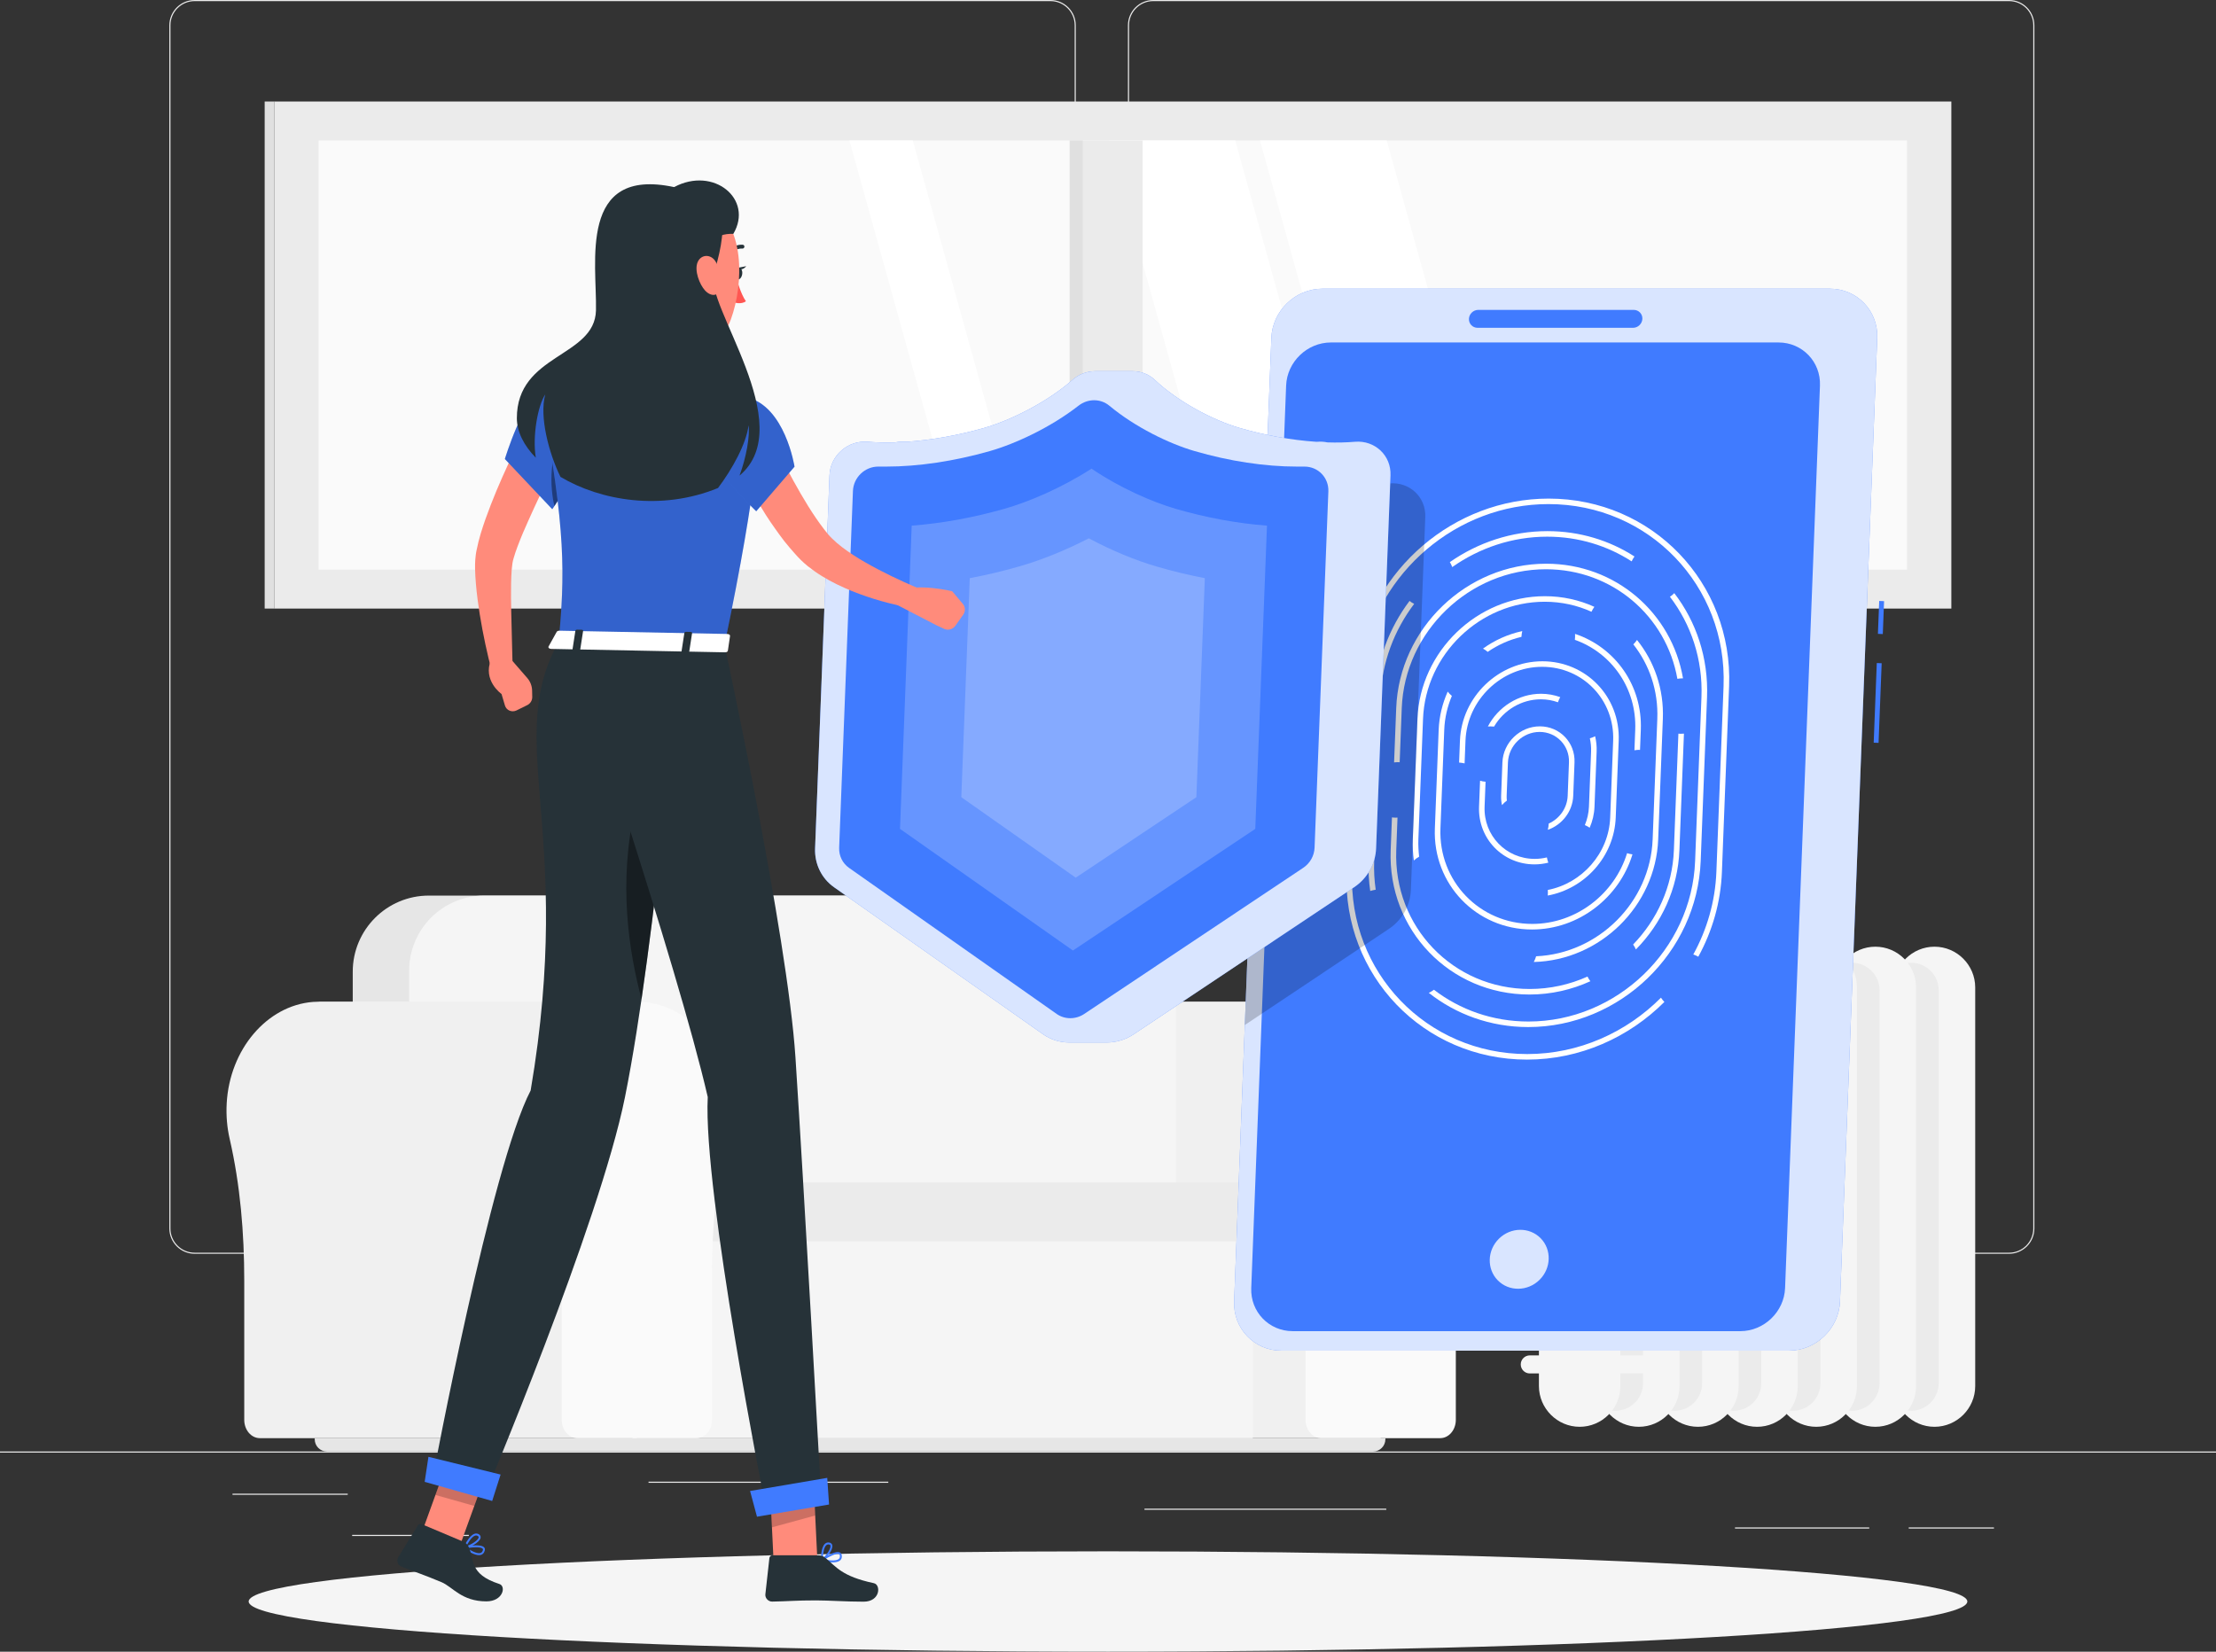 <svg width="440" height="328" viewBox="0 0 440 328" fill="none" xmlns="http://www.w3.org/2000/svg">
<rect x="0" y="0" width="440" height="328" fill="#333333" stroke="none"/>
<g clip-path="url(#clip0_1074_15090)">
<path d="M440 288.247H0V288.467H440V288.247Z" fill="#EBEBEB"/>
<path d="M69.045 296.627H46.165V296.847H69.045V296.627Z" fill="#EBEBEB"/>
<path d="M176.378 294.241H128.771V294.461H176.378V294.241Z" fill="#EBEBEB"/>
<path d="M93.086 304.805H69.925V305.025H93.086V304.805Z" fill="#EBEBEB"/>
<path d="M395.912 303.326H378.989V303.546H395.912V303.326Z" fill="#EBEBEB"/>
<path d="M371.148 303.326H344.493V303.546H371.148V303.326Z" fill="#EBEBEB"/>
<path d="M275.255 299.603H227.242V299.823H275.255V299.603Z" fill="#EBEBEB"/>
<path d="M208.569 248.986H38.65C35.878 248.986 33.625 246.733 33.625 243.96V5.026C33.625 2.254 35.878 0 38.65 0H208.578C211.35 0 213.603 2.254 213.603 5.026V243.96C213.594 246.733 211.341 248.986 208.569 248.986ZM38.65 0.22C36.001 0.22 33.845 2.377 33.845 5.026V243.96C33.845 246.61 36.001 248.766 38.65 248.766H208.578C211.227 248.766 213.383 246.61 213.383 243.96V5.026C213.383 2.377 211.227 0.22 208.578 0.22H38.65Z" fill="#EBEBEB"/>
<path d="M398.913 248.986H228.985C226.213 248.986 223.96 246.733 223.96 243.96V5.026C223.96 2.254 226.213 0 228.985 0H398.913C401.685 0 403.938 2.254 403.938 5.026V243.96C403.938 246.733 401.685 248.986 398.913 248.986ZM228.985 0.22C226.336 0.22 224.18 2.377 224.18 5.026V243.96C224.18 246.61 226.336 248.766 228.985 248.766H398.913C401.562 248.766 403.718 246.61 403.718 243.96V5.026C403.718 2.377 401.562 0.22 398.913 0.22H228.985Z" fill="#EBEBEB"/>
<path d="M166.179 198.916C165.748 198.925 165.317 198.934 164.886 198.969C155.751 199.699 148.359 208.405 147.779 219.127C147.647 221.574 147.858 223.942 148.368 226.161C150.471 235.324 151.263 244.831 151.263 254.321V281.97C151.263 283.977 152.654 285.597 154.361 285.597H166.179H164.155H274.147V198.907H166.179V198.916Z" fill="#F0F0F0"/>
<path d="M292.582 220.536C292.582 208.097 283.615 198.106 272.853 198.969C263.718 199.7 256.326 208.406 255.745 219.127C255.613 221.574 255.825 223.942 256.335 226.161C258.438 235.324 259.23 244.831 259.23 254.321V281.97C259.23 283.977 260.621 285.597 262.328 285.597H285.965C287.672 285.597 289.062 283.968 289.062 281.97V252.692C289.062 243.793 289.889 234.884 291.913 226.302C292.353 224.479 292.582 222.543 292.582 220.536Z" fill="#FAFAFA"/>
<path d="M248.741 236.592H125.576V285.614H248.741V236.592Z" fill="#F5F5F5"/>
<path d="M214.686 177.851H85.15C76.807 177.851 70.04 184.62 70.04 192.965V244.875H229.795V192.965C229.795 184.612 223.028 177.851 214.686 177.851Z" fill="#E6E6E6"/>
<path d="M218.619 177.851H96.141C87.913 177.851 81.242 184.524 81.242 192.754V244.884H233.509V192.754C233.517 184.524 226.847 177.851 218.619 177.851Z" fill="#F5F5F5"/>
<path d="M248.688 234.823H129.73C129.193 234.823 128.762 235.254 128.762 235.791V245.553C128.762 246.09 129.193 246.522 129.73 246.522H248.688C250.475 246.522 251.927 245.069 251.927 243.282V238.062C251.927 236.275 250.475 234.823 248.688 234.823Z" fill="#EBEBEB"/>
<path d="M272.642 288.248H64.918C63.572 288.248 62.489 287.156 62.489 285.817V285.615H275.08V285.817C275.071 287.156 273.988 288.248 272.642 288.248Z" fill="#E6E6E6"/>
<path d="M63.413 198.916C62.982 198.925 62.55 198.934 62.119 198.969C52.985 199.699 45.593 208.405 45.012 219.127C44.88 221.574 45.091 223.942 45.602 226.161C47.705 235.324 48.497 244.831 48.497 254.321V281.97C48.497 283.977 49.887 285.597 51.594 285.597H63.413H75.231H126.456V198.907H63.413V198.916Z" fill="#F0F0F0"/>
<path d="M144.892 220.536C144.892 208.097 135.925 198.106 125.162 198.969C116.028 199.7 108.636 208.406 108.055 219.127C107.923 221.574 108.134 223.942 108.645 226.161C110.748 235.324 111.54 244.831 111.54 254.321V281.97C111.54 283.977 112.93 285.597 114.637 285.597H138.274C139.981 285.597 141.372 283.968 141.372 281.97V252.692C141.372 243.793 142.199 234.884 144.223 226.302C144.663 224.479 144.892 222.543 144.892 220.536Z" fill="#FAFAFA"/>
<path d="M54.45 120.854L387.451 120.854V20.16L54.45 20.16V120.854Z" fill="#EBEBEB"/>
<path d="M63.251 113.126L378.643 113.126V27.898L63.251 27.898V113.126Z" fill="#FAFAFA"/>
<path d="M243.795 113.124H268.945L245.256 27.887H220.105L243.795 113.124Z" fill="white"/>
<path d="M273.865 113.124H299.025L275.335 27.887H250.176L273.865 113.124Z" fill="white"/>
<path d="M192.351 113.124H204.926L181.236 27.887H168.661L192.351 113.124Z" fill="white"/>
<path d="M215.023 113.126H226.877V27.898H215.023V113.126Z" fill="#EBEBEB"/>
<path d="M215.019 27.887H212.379V113.116H215.019V27.887Z" fill="#E0E0E0"/>
<path d="M54.455 20.158H52.554V120.853H54.455V20.158Z" fill="#E0E0E0"/>
<path d="M384.103 283.343C388.547 283.343 392.19 279.708 392.19 275.254V196.09C392.19 191.645 388.556 188 384.103 188C379.659 188 376.016 191.636 376.016 196.09V275.254C376.024 279.699 379.659 283.343 384.103 283.343Z" fill="#F5F5F5"/>
<path d="M379.474 280.157C382.474 280.157 384.938 277.701 384.938 274.69V196.654C384.938 193.652 382.483 191.187 379.474 191.187C376.473 191.187 374.009 193.643 374.009 196.654V274.69C374.018 277.692 376.473 280.157 379.474 280.157Z" fill="#EBEBEB"/>
<path d="M372.364 283.343C376.808 283.343 380.451 279.708 380.451 275.254V196.09C380.451 191.645 376.816 188 372.364 188C367.92 188 364.276 191.636 364.276 196.09V275.254C364.276 279.699 367.92 283.343 372.364 283.343Z" fill="#F5F5F5"/>
<path d="M367.734 280.157C370.735 280.157 373.199 277.701 373.199 274.69V196.654C373.199 193.652 370.744 191.187 367.734 191.187C364.734 191.187 362.27 193.643 362.27 196.654V274.69C362.27 277.692 364.734 280.157 367.734 280.157Z" fill="#EBEBEB"/>
<path d="M360.624 283.343C365.068 283.343 368.712 279.708 368.712 275.254V196.09C368.712 191.645 365.077 188 360.624 188C356.18 188 352.537 191.636 352.537 196.09V275.254C352.537 279.699 356.172 283.343 360.624 283.343Z" fill="#F5F5F5"/>
<path d="M355.995 280.157C358.996 280.157 361.46 277.701 361.46 274.69V196.654C361.46 193.652 359.005 191.187 355.995 191.187C352.994 191.187 350.53 193.643 350.53 196.654V274.69C350.53 277.692 352.985 280.157 355.995 280.157Z" fill="#EBEBEB"/>
<path d="M348.876 283.343C353.32 283.343 356.963 279.708 356.963 275.254V196.09C356.963 191.645 353.329 188 348.876 188C344.432 188 340.789 191.636 340.789 196.09V275.254C340.798 279.699 344.432 283.343 348.876 283.343Z" fill="#F5F5F5"/>
<path d="M344.247 280.157C347.248 280.157 349.712 277.701 349.712 274.69V196.654C349.712 193.652 347.257 191.187 344.247 191.187C341.246 191.187 338.782 193.643 338.782 196.654V274.69C338.791 277.692 341.246 280.157 344.247 280.157Z" fill="#EBEBEB"/>
<path d="M337.137 283.343C341.581 283.343 345.224 279.708 345.224 275.254V196.09C345.224 191.645 341.59 188 337.137 188C332.693 188 329.05 191.636 329.05 196.09V275.254C329.05 279.699 332.693 283.343 337.137 283.343Z" fill="#F5F5F5"/>
<path d="M332.508 280.157C335.509 280.157 337.973 277.701 337.973 274.69V196.654C337.973 193.652 335.517 191.187 332.508 191.187C329.507 191.187 327.043 193.643 327.043 196.654V274.69C327.043 277.692 329.507 280.157 332.508 280.157Z" fill="#EBEBEB"/>
<path d="M325.398 283.343C329.842 283.343 333.485 279.708 333.485 275.254V196.09C333.485 191.645 329.851 188 325.398 188C320.954 188 317.311 191.636 317.311 196.09V275.254C317.311 279.699 320.954 283.343 325.398 283.343Z" fill="#F5F5F5"/>
<path d="M320.769 280.157C323.769 280.157 326.233 277.701 326.233 274.69V196.654C326.233 193.652 323.778 191.187 320.769 191.187C317.768 191.187 315.304 193.643 315.304 196.654V274.69C315.304 277.692 317.759 280.157 320.769 280.157Z" fill="#EBEBEB"/>
<path d="M313.65 283.343C318.094 283.343 321.737 279.708 321.737 275.254V196.09C321.737 191.645 318.103 188 313.65 188C309.206 188 305.562 191.636 305.562 196.09V275.254C305.571 279.699 309.206 283.343 313.65 283.343Z" fill="#F5F5F5"/>
<path d="M303.741 272.746H327.448C328.433 272.746 329.234 271.936 329.234 270.958C329.234 269.972 328.425 269.162 327.448 269.162H303.741C302.755 269.162 301.954 269.972 301.954 270.958C301.954 271.936 302.755 272.746 303.741 272.746Z" fill="#F5F5F5"/>
<path d="M303.741 204.524H327.448C328.433 204.524 329.234 203.714 329.234 202.728C329.234 201.742 328.425 200.94 327.448 200.94H303.741C302.755 200.94 301.954 201.751 301.954 202.728C301.954 203.714 302.755 204.524 303.741 204.524Z" fill="#F5F5F5"/>
<path d="M220 328C314.233 328 390.623 323.538 390.623 318.035C390.623 312.532 314.233 308.07 220 308.07C125.768 308.07 49.377 312.532 49.377 318.035C49.377 323.538 125.768 328 220 328Z" fill="#F5F5F5"/>
<path d="M355.204 268.221H254.426C249.058 268.221 244.843 263.828 245.045 258.467L252.437 67.086C252.648 61.716 257.207 57.333 262.566 57.333H363.352C368.72 57.333 372.935 61.725 372.733 67.086L365.341 258.467C365.13 263.837 360.572 268.221 355.204 268.221Z" fill="#407BFF"/>
<path d="M372.649 131.671L372.033 147.485L373 147.523L373.616 131.708L372.649 131.671Z" fill="#407BFF"/>
<path d="M373.128 119.34L372.873 125.875L373.84 125.913L374.095 119.378L373.128 119.34Z" fill="#407BFF"/>
<path opacity="0.8" d="M355.204 268.221H254.426C249.058 268.221 244.843 263.828 245.045 258.467L252.437 67.086C252.648 61.716 257.207 57.333 262.566 57.333H363.352C368.72 57.333 372.935 61.725 372.733 67.086L365.341 258.467C365.13 263.837 360.572 268.221 355.204 268.221Z" fill="white"/>
<path d="M345.559 264.347H256.661C251.953 264.347 248.257 260.5 248.442 255.791L255.368 76.567C255.553 71.857 259.548 68.01 264.256 68.01H353.145C357.853 68.01 361.549 71.857 361.364 76.567L354.438 255.791C354.262 260.492 350.267 264.347 345.559 264.347Z" fill="#407BFF"/>
<path opacity="0.8" d="M305.668 254.174C308.02 251.865 308.128 248.16 305.909 245.897C303.69 243.635 299.984 243.672 297.632 245.98C295.28 248.288 295.172 251.994 297.391 254.256C299.61 256.519 303.316 256.482 305.668 254.174Z" fill="white"/>
<path d="M303.24 209.321C283.299 209.321 267.696 193.089 268.471 173.142L269.668 142.288C269.65 142.288 269.624 142.288 269.606 142.288C269.236 142.288 268.893 142.253 268.568 142.2L267.371 173.142C266.579 193.696 282.648 210.422 303.196 210.422C313.729 210.422 323.418 206.02 330.476 198.969C330.212 198.714 329.992 198.424 329.798 198.124C322.934 205.017 313.5 209.321 303.24 209.321Z" fill="white"/>
<path d="M307.499 99.014C288.64 99.014 272.475 113.107 269.324 131.311C269.553 131.285 269.782 131.267 270.019 131.267C270.16 131.267 270.301 131.276 270.433 131.285C273.557 113.697 289.203 100.105 307.455 100.105C327.395 100.105 342.989 116.338 342.223 136.285L340.798 173.133C340.569 179.04 338.923 184.621 336.213 189.55C336.574 189.665 336.908 189.814 337.207 189.99C339.979 184.929 341.669 179.198 341.898 173.133L343.323 136.285C344.115 115.739 328.047 99.014 307.499 99.014Z" fill="white"/>
<path d="M307.209 106.575C313.439 106.575 319.177 108.38 323.973 111.479C324.131 111.135 324.316 110.81 324.536 110.51C319.59 107.324 313.668 105.475 307.253 105.475C300.116 105.475 293.419 107.764 287.875 111.628C288.069 111.936 288.227 112.271 288.35 112.614C293.736 108.82 300.257 106.575 307.209 106.575Z" fill="white"/>
<path d="M273.152 176.681C272.888 174.832 272.774 172.931 272.853 170.985L274.111 138.45C274.375 131.54 276.839 125.149 280.791 119.92C280.456 119.762 280.148 119.559 279.875 119.331C275.819 124.727 273.284 131.32 273.011 138.441L271.753 170.976C271.674 173.01 271.788 174.999 272.07 176.936C272.413 176.83 272.783 176.742 273.152 176.681Z" fill="white"/>
<path d="M332.438 117.79C332.183 118.063 331.893 118.301 331.576 118.512C335.756 123.978 338.132 130.906 337.833 138.45L336.575 170.985C335.897 188.564 321.051 202.86 303.478 202.86C296.358 202.86 289.873 200.51 284.716 196.548C284.391 196.795 284.047 197.006 283.695 197.165C289.081 201.416 295.919 203.96 303.443 203.96C321.623 203.96 336.979 189.163 337.683 170.985L338.942 138.45C339.241 130.633 336.786 123.45 332.438 117.79Z" fill="white"/>
<path d="M277.913 151.372L278.327 140.615C278.917 125.413 291.756 113.045 306.953 113.045C320.162 113.045 330.863 122.385 333.054 134.806C333.397 134.744 333.758 134.709 334.145 134.709C334.154 134.709 334.163 134.709 334.172 134.709C331.945 121.725 320.787 111.945 306.997 111.945C291.193 111.945 277.834 124.806 277.227 140.615L276.805 151.408C277.051 151.381 277.306 151.355 277.57 151.355C277.685 151.355 277.799 151.364 277.913 151.372Z" fill="white"/>
<path d="M315.208 193.934C311.679 195.518 307.789 196.399 303.733 196.399C288.535 196.399 276.646 184.031 277.236 168.828L277.482 162.358C277.368 162.367 277.253 162.376 277.139 162.376C276.875 162.376 276.62 162.358 276.382 162.323L276.127 168.828C275.52 184.638 287.875 197.499 303.689 197.499C307.965 197.499 312.066 196.548 315.78 194.858C315.56 194.577 315.366 194.268 315.208 193.934Z" fill="white"/>
<path d="M333.723 145.721C333.564 145.721 333.415 145.712 333.256 145.695L332.359 168.829C332.077 176.064 329.023 182.649 324.263 187.57C324.483 187.869 324.667 188.195 324.817 188.547C329.895 183.406 333.168 176.461 333.459 168.829L334.356 145.686C334.154 145.712 333.943 145.721 333.723 145.721Z" fill="white"/>
<path d="M316.572 120.51C313.597 119.154 310.28 118.397 306.751 118.397C293.313 118.397 281.961 129.331 281.442 142.772L280.518 166.672C280.465 168.107 280.544 169.515 280.729 170.88C281.046 170.589 281.398 170.334 281.776 170.123C281.653 168.996 281.583 167.851 281.627 166.672L282.551 142.772C283.044 129.938 293.885 119.498 306.716 119.498C310.051 119.498 313.184 120.211 316 121.487C316.158 121.144 316.343 120.818 316.572 120.51Z" fill="white"/>
<path d="M325.037 127.086C324.826 127.403 324.58 127.693 324.307 127.966C327.484 131.989 329.288 137.156 329.068 142.781L328.144 166.681C327.66 179.163 317.381 189.357 305.008 189.903C304.894 190.299 304.736 190.677 304.542 191.038C317.707 190.712 328.733 179.92 329.244 166.681L330.168 142.781C330.405 136.804 328.452 131.329 325.037 127.086Z" fill="white"/>
<path d="M302.095 126.47C302.113 126.082 302.166 125.704 302.254 125.325C299.411 125.941 296.763 127.139 294.457 128.802C294.8 128.987 295.117 129.207 295.39 129.454C297.405 128.072 299.667 127.042 302.095 126.47Z" fill="white"/>
<path d="M323.066 169.427C320.584 177.508 312.981 183.476 304.234 183.476C293.779 183.476 285.604 174.964 286.009 164.506L286.766 144.92C286.854 142.552 287.399 140.29 288.279 138.195C287.963 137.948 287.69 137.658 287.452 137.341C286.405 139.682 285.763 142.244 285.657 144.929L284.9 164.515C284.469 175.58 293.128 184.585 304.19 184.585C313.474 184.585 321.526 178.238 324.139 169.665C323.77 169.621 323.409 169.541 323.066 169.427Z" fill="white"/>
<path d="M324.685 144.929L324.526 148.996C324.817 148.952 325.098 148.908 325.398 148.908C325.477 148.908 325.556 148.926 325.635 148.934L325.794 144.929C326.137 136.056 320.628 128.512 312.734 125.88C312.761 126.267 312.743 126.663 312.699 127.059C319.968 129.647 325.002 136.672 324.685 144.929Z" fill="white"/>
<path d="M306.249 131.32C297.555 131.32 290.215 138.388 289.881 147.086L289.714 151.434C290.083 151.461 290.453 151.513 290.805 151.601L290.981 147.086C291.298 138.996 298.127 132.42 306.205 132.42C314.292 132.42 320.611 138.996 320.303 147.086L319.713 162.35C319.44 169.471 314.107 175.413 307.323 176.733C307.358 177.103 307.349 177.473 307.314 177.842C314.697 176.487 320.514 170.061 320.813 162.35L321.403 147.086C321.737 138.397 314.943 131.32 306.249 131.32Z" fill="white"/>
<path d="M295.962 144.251C296.199 144.251 296.428 144.269 296.657 144.287C298.54 141.065 302.042 138.873 305.958 138.873C307.155 138.873 308.29 139.084 309.338 139.463C309.461 139.11 309.61 138.767 309.795 138.441C308.616 138.019 307.34 137.772 305.994 137.772C301.453 137.772 297.431 140.431 295.425 144.269C295.61 144.269 295.777 144.251 295.962 144.251Z" fill="white"/>
<path d="M315.498 160.193C315.445 161.487 315.155 162.71 314.68 163.855C315.032 163.995 315.348 164.172 315.639 164.374C316.202 163.08 316.545 161.672 316.598 160.193L317.02 149.242C317.064 148.186 316.95 147.173 316.721 146.205C316.396 146.372 316.052 146.513 315.674 146.61C315.859 147.455 315.956 148.327 315.92 149.242L315.498 160.193Z" fill="white"/>
<path d="M307.147 170.272C306.363 170.457 305.563 170.563 304.735 170.563C299.024 170.563 294.554 165.915 294.774 160.202L294.967 155.246C294.58 155.211 294.211 155.14 293.876 155.035L293.674 160.193C293.427 166.513 298.373 171.654 304.691 171.654C305.633 171.654 306.548 171.531 307.428 171.311C307.305 170.985 307.208 170.633 307.147 170.272Z" fill="white"/>
<path d="M305.747 144.242C301.796 144.242 298.461 147.455 298.311 151.408L298.056 158.036C298.03 158.679 298.1 159.295 298.232 159.885C298.514 159.55 298.831 159.251 299.2 158.987C299.165 158.679 299.139 158.362 299.156 158.036L299.411 151.408C299.543 148.063 302.359 145.351 305.703 145.351C309.047 145.351 311.661 148.071 311.529 151.408L311.274 158.036C311.177 160.483 309.637 162.596 307.507 163.547C307.49 163.96 307.428 164.374 307.331 164.788C310.147 163.802 312.259 161.152 312.374 158.036L312.629 151.408C312.787 147.455 309.699 144.242 305.747 144.242Z" fill="white"/>
<path d="M324.254 65.097H293.375C292.398 65.097 291.624 64.296 291.668 63.319C291.703 62.341 292.539 61.54 293.516 61.54H324.395C325.372 61.54 326.146 62.341 326.102 63.319C326.058 64.296 325.231 65.097 324.254 65.097Z" fill="#407BFF"/>
<path opacity="0.2" d="M275.941 95.994C274.163 96.144 272.315 96.179 270.459 96.118C269.825 95.986 269.165 95.933 268.487 95.994C268.417 95.994 268.355 95.994 268.285 96.003C263.163 95.651 257.91 94.665 253.035 93.248C252.524 93.098 251.996 92.931 251.459 92.746L247.174 203.547L275.765 184.471C278.387 182.728 280.015 179.832 280.139 176.751L282.999 102.676C283.148 98.714 279.883 95.669 275.941 95.994Z" fill="black"/>
<path d="M269.051 87.728C267.273 87.878 265.434 87.913 263.56 87.852C262.935 87.72 262.275 87.667 261.588 87.728C261.518 87.737 261.448 87.737 261.386 87.737C256.273 87.394 251.011 86.399 246.136 84.982C240.776 83.424 233.807 79.709 229.301 75.44C228.096 74.295 226.52 73.723 224.928 73.714H217.474C215.872 73.714 214.244 74.287 212.942 75.44C208.12 79.709 200.868 83.415 195.395 84.982C190.414 86.399 185.072 87.394 179.933 87.737C179.863 87.728 179.792 87.728 179.731 87.728C179.053 87.676 178.393 87.72 177.751 87.852C175.876 87.904 174.046 87.869 172.268 87.728C168.352 87.403 164.85 90.448 164.7 94.401L161.84 168.476C161.717 171.566 163.134 174.453 165.607 176.196L207.099 205.386C208.648 206.478 210.478 207.023 212.317 207.023H219.771C221.619 207.023 223.484 206.478 225.121 205.386L268.866 176.196C271.48 174.453 273.116 171.566 273.231 168.476L276.091 94.401C276.258 90.457 272.993 87.403 269.051 87.728Z" fill="#407BFF"/>
<path opacity="0.8" d="M269.051 87.728C267.273 87.878 265.434 87.913 263.56 87.852C262.935 87.72 262.275 87.667 261.588 87.728C261.518 87.737 261.448 87.737 261.386 87.737C256.273 87.394 251.011 86.399 246.136 84.982C240.776 83.424 233.807 79.709 229.301 75.44C228.096 74.295 226.52 73.723 224.928 73.714H217.474C215.872 73.714 214.244 74.287 212.942 75.44C208.12 79.709 200.868 83.415 195.395 84.982C190.414 86.399 185.072 87.394 179.933 87.737C179.863 87.728 179.792 87.728 179.731 87.728C179.053 87.676 178.393 87.72 177.751 87.852C175.876 87.904 174.046 87.869 172.268 87.728C168.352 87.403 164.85 90.448 164.7 94.401L161.84 168.476C161.717 171.566 163.134 174.453 165.607 176.196L207.099 205.386C208.648 206.478 210.478 207.023 212.317 207.023H219.771C221.619 207.023 223.484 206.478 225.121 205.386L268.866 176.196C271.48 174.453 273.116 171.566 273.231 168.476L276.091 94.401C276.258 90.457 272.993 87.403 269.051 87.728Z" fill="white"/>
<path d="M166.619 168.335L169.356 97.499C169.461 94.823 171.714 92.649 174.389 92.658H175.964C182.344 92.658 189.455 91.593 196.539 89.577C201.669 88.116 208.648 84.85 214.139 80.572C215.996 79.119 218.53 79.119 220.272 80.572C225.429 84.859 232.161 88.116 237.195 89.577C244.12 91.593 251.152 92.658 257.523 92.658H259.01C261.738 92.658 263.859 94.868 263.753 97.596L261.016 168.344C260.955 169.946 260.11 171.443 258.755 172.341L215.283 201.355C213.593 202.481 211.411 202.481 209.809 201.355L168.572 172.341C167.288 171.434 166.557 169.937 166.619 168.335Z" fill="#407BFF"/>
<path opacity="0.2" d="M178.701 164.603L181.024 104.383C186.956 103.943 193.212 102.808 199.408 101.047C204.142 99.7 210.619 96.998 216.726 93.072C222.543 96.989 228.817 99.692 233.446 101.047C239.5 102.808 245.669 103.943 251.565 104.383L249.242 164.603L213.039 188.758L178.701 164.603Z" fill="white"/>
<path opacity="0.2" d="M190.872 158.309L192.553 114.815C195.774 114.207 199.021 113.441 202.259 112.517C206.73 111.241 211.57 109.286 216.19 106.901C220.634 109.278 225.315 111.241 229.698 112.517C232.866 113.441 236.051 114.207 239.228 114.815L237.547 158.309L213.594 174.295L190.872 158.309Z" fill="white"/>
<path d="M111.003 90.396C109.358 93.811 107.694 97.315 106.093 100.766C105.301 102.5 104.526 104.225 103.787 105.942C103.083 107.641 102.388 109.401 101.974 110.88C101.596 112.068 101.534 113.943 101.482 115.783C101.455 117.632 101.455 119.542 101.508 121.461L101.798 133.063L97.742 133.662C96.721 129.815 95.903 125.968 95.26 122.024C94.961 120.053 94.671 118.072 94.503 116.03C94.415 115.009 94.345 113.97 94.327 112.869C94.319 112.315 94.327 111.76 94.371 111.144C94.389 110.845 94.415 110.528 94.468 110.176C94.503 109.824 94.574 109.577 94.626 109.269C95.084 106.954 95.718 105.026 96.395 103.081C97.073 101.162 97.812 99.296 98.578 97.447C100.126 93.759 101.781 90.202 103.62 86.637L111.003 90.396Z" fill="#FF8B7B"/>
<path d="M104.712 134.665L101.332 130.774L97.513 130.968C95.762 135.149 99.581 137.816 99.581 137.816L100.259 140.105C100.549 141.073 101.64 141.531 102.573 141.073L104.694 140.026C105.301 139.726 105.688 139.093 105.68 138.424L105.653 137.112C105.627 136.205 105.292 135.343 104.712 134.665Z" fill="#FF8B7B"/>
<path d="M93.967 308.555C93.289 308.265 92.603 307.807 92.145 307.463C92.084 307.419 92.057 307.34 92.075 307.27C92.092 307.19 92.154 307.138 92.233 307.12C92.559 307.058 95.445 306.53 96.123 307.287C96.228 307.41 96.343 307.613 96.246 307.939C96.123 308.361 95.885 308.643 95.542 308.767C95.102 308.916 94.539 308.793 93.967 308.555ZM92.752 307.419C93.923 308.221 94.9 308.582 95.427 308.397C95.647 308.317 95.797 308.132 95.885 307.842C95.929 307.683 95.885 307.604 95.841 307.551C95.48 307.146 93.905 307.243 92.752 307.419Z" fill="#407BFF"/>
<path d="M92.18 307.491C92.154 307.482 92.119 307.455 92.101 307.429C92.066 307.376 92.057 307.306 92.084 307.235C92.128 307.147 93.087 304.981 94.204 304.594C94.504 304.488 94.785 304.515 95.049 304.664C95.463 304.902 95.454 305.237 95.419 305.413C95.216 306.328 93.166 307.394 92.286 307.5C92.242 307.508 92.216 307.5 92.18 307.491ZM94.776 304.964C94.636 304.902 94.486 304.902 94.319 304.955C93.65 305.184 92.955 306.337 92.594 307.042C93.544 306.769 94.917 305.897 95.04 305.342C95.058 305.254 95.058 305.131 94.847 305.008C94.82 304.99 94.803 304.972 94.776 304.964Z" fill="#407BFF"/>
<path d="M124.344 58.688C125.075 63.512 126.711 74.032 123.209 77.174C123.209 77.174 124.3 82.077 133.241 82.254C143.062 82.447 138.151 77.474 138.151 77.474C132.845 76.092 133.162 72.113 134.271 68.398L124.344 58.688Z" fill="#FF8B7B"/>
<path d="M144.461 50.696C144.409 50.687 144.356 50.661 144.303 50.617C144.145 50.485 144.127 50.238 144.259 50.08C145.641 48.424 147.392 48.592 147.471 48.6C147.682 48.618 147.832 48.812 147.805 49.023C147.779 49.234 147.585 49.384 147.374 49.367C147.313 49.358 145.949 49.243 144.849 50.564C144.752 50.678 144.593 50.722 144.461 50.696Z" fill="#263238"/>
<path d="M146.292 55.44C146.292 55.44 147.057 58.354 148.105 59.824C147.154 60.545 145.746 60.044 145.746 60.044L146.292 55.44Z" fill="#FF5652"/>
<path d="M145.842 54.261C145.763 54.912 146.045 55.476 146.467 55.511C146.89 55.555 147.294 55.053 147.374 54.401C147.453 53.75 147.171 53.186 146.749 53.151C146.326 53.116 145.922 53.609 145.842 54.261Z" fill="#263238"/>
<path d="M146.564 53.169L148.175 52.861C148.175 52.87 147.224 54.014 146.564 53.169Z" fill="#263238"/>
<path d="M153.684 311.768L162.255 309.065L161.41 291.592L152.839 294.303L153.684 311.768Z" fill="#FF8B7B"/>
<path d="M83.327 305.536L91.045 307.719L97.504 289.84L89.795 287.657L83.327 305.536Z" fill="#FF8B7B"/>
<path d="M92.031 306.178L83.759 302.684C83.46 302.56 83.116 302.666 82.949 302.948L79.068 309.242C78.664 309.893 78.963 310.8 79.658 311.082C82.562 312.252 84.032 312.666 87.666 314.198C89.901 315.14 91.644 318.009 96.572 318.009C99.898 318.009 100.532 314.999 99.159 314.559C93.025 312.587 94.257 309.647 93.043 307.164C92.832 306.707 92.471 306.363 92.031 306.178Z" fill="#263238"/>
<path d="M165.317 310.272C164.569 310.272 163.742 310.113 163.17 309.981C163.091 309.964 163.038 309.902 163.02 309.832C163.003 309.752 163.038 309.682 163.099 309.638C163.372 309.453 165.783 307.868 166.734 308.291C166.883 308.361 167.077 308.511 167.13 308.828C167.2 309.259 167.112 309.603 166.848 309.849C166.505 310.157 165.933 310.272 165.317 310.272ZM163.698 309.699C165.115 309.981 166.179 309.937 166.575 309.559C166.743 309.4 166.804 309.18 166.751 308.872C166.725 308.713 166.646 308.66 166.584 308.625C166.074 308.405 164.683 309.101 163.698 309.699Z" fill="#407BFF"/>
<path d="M163.205 309.982C163.17 309.982 163.134 309.973 163.108 309.956C163.046 309.92 163.011 309.859 163.011 309.788C163.011 309.692 162.941 307.358 163.794 306.574C164.023 306.363 164.296 306.284 164.595 306.319C165.079 306.381 165.22 306.68 165.255 306.856C165.466 307.772 164.05 309.515 163.293 309.956C163.275 309.973 163.24 309.982 163.205 309.982ZM164.481 306.698C164.322 306.698 164.182 306.751 164.058 306.865C163.548 307.332 163.407 308.644 163.39 309.419C164.138 308.802 165.018 307.49 164.886 306.935C164.868 306.847 164.806 306.733 164.56 306.707C164.534 306.698 164.507 306.698 164.481 306.698Z" fill="#407BFF"/>
<path d="M162.492 308.854H153.393C153.059 308.854 152.803 309.083 152.768 309.409L151.967 316.609C151.888 317.358 152.548 318.062 153.314 318.053C156.482 318 158.004 317.815 162.008 317.815C164.472 317.815 168.08 318.071 171.477 318.071C174.803 318.071 174.944 314.708 173.519 314.4C167.121 313.035 166.056 311.152 163.865 309.356C163.469 309.03 162.976 308.854 162.492 308.854Z" fill="#263238"/>
<path opacity="0.2" d="M161.409 291.601L161.867 300.958L153.269 303.309L152.829 294.312L161.409 291.601Z" fill="black"/>
<path opacity="0.2" d="M89.786 287.657L97.504 289.84L94.169 299.057L86.451 296.874L89.786 287.657Z" fill="black"/>
<path d="M107.325 78.195C103.955 78.987 100.241 91.153 100.241 91.153L109.657 101.126C109.657 101.126 117.665 89.63 116.099 85.466C114.462 81.144 111.312 77.262 107.325 78.195Z" fill="#407BFF"/>
<path opacity="0.2" d="M107.325 78.195C103.955 78.987 100.241 91.153 100.241 91.153L109.657 101.126C109.657 101.126 117.665 89.63 116.099 85.466C114.462 81.144 111.312 77.262 107.325 78.195Z" fill="black"/>
<path opacity="0.4" d="M112.579 85.818C114.295 84.234 115.439 84.683 116.214 85.906C116.953 89.498 111.954 97.614 110.08 100.493C109.262 97.103 108.698 89.427 112.579 85.818Z" fill="black"/>
<path d="M150.498 80.986C150.964 84.533 150.674 95.325 143.854 128.063L110.951 127.42C112.104 114.049 112.491 105.792 107.334 78.204C107.334 78.204 114.295 76.839 121.388 76.637C126.94 76.478 131.481 76.39 136.33 76.927C141.091 77.456 146.309 78.494 148.659 78.996C149.636 79.198 150.366 79.991 150.498 80.986Z" fill="#407BFF"/>
<path opacity="0.2" d="M150.498 80.986C150.964 84.533 150.674 95.325 143.854 128.063L110.951 127.42C112.104 114.049 112.491 105.792 107.334 78.204C107.334 78.204 114.295 76.839 121.388 76.637C126.94 76.478 131.481 76.39 136.33 76.927C141.091 77.456 146.309 78.494 148.659 78.996C149.636 79.198 150.366 79.991 150.498 80.986Z" fill="black"/>
<path d="M124.336 49.956C123.861 58.011 123.491 61.417 127.02 65.907C132.326 72.667 142.27 71.224 145.121 63.415C147.691 56.382 148.034 44.393 140.625 40.467C133.329 36.593 124.802 41.901 124.336 49.956Z" fill="#FF8B7B"/>
<path d="M135.16 127.896C135.16 127.896 130.381 186.628 124.098 217.851C119.021 243.071 95.982 297.569 95.982 297.569L85.95 293.326C85.95 293.326 97.513 231.592 105.363 216.557C114.189 164.788 99.916 147.13 110.942 127.42L135.16 127.896Z" fill="#263238"/>
<path opacity="0.4" d="M126.21 160.035C122.611 175.334 124.943 189.242 127.38 198.415C128.815 188.582 130.126 177.992 131.235 168.072C129.712 165.219 127.803 162.517 126.21 160.035Z" fill="black"/>
<path d="M143.845 128.063C143.845 128.063 156.332 185.448 157.943 209.981C159.615 235.501 162.976 295.985 162.976 295.985L151.95 298.942C151.95 298.942 139.56 236.61 140.528 217.851C134.394 191.232 112.887 127.491 112.887 127.491L143.845 128.063Z" fill="#263238"/>
<path d="M164.613 298.775L150.304 301.196L148.932 296.09L164.252 293.484L164.613 298.775Z" fill="#407BFF"/>
<path d="M97.725 298.071L84.322 294.277L85.07 289.303L99.397 292.824L97.725 298.071Z" fill="#407BFF"/>
<path d="M110.537 125.475L108.918 128.389C108.795 128.618 109.05 128.855 109.437 128.864L143.951 129.542C144.25 129.551 144.496 129.41 144.523 129.225L144.954 126.285C144.98 126.082 144.734 125.906 144.408 125.898L111.083 125.246C110.836 125.237 110.616 125.334 110.537 125.475Z" fill="white"/>
<path d="M114.84 129.287L113.951 129.269C113.775 129.269 113.643 129.172 113.661 129.058L114.25 125.237C114.268 125.123 114.426 125.035 114.602 125.044L115.491 125.061C115.667 125.061 115.799 125.158 115.782 125.272L115.192 129.093C115.183 129.207 115.025 129.295 114.84 129.287Z" fill="#263238"/>
<path d="M136.48 129.718L135.591 129.7C135.415 129.7 135.283 129.603 135.3 129.489L135.89 125.668C135.908 125.554 136.066 125.466 136.242 125.475L137.131 125.492C137.307 125.492 137.439 125.589 137.421 125.704L136.832 129.524C136.814 129.63 136.656 129.718 136.48 129.718Z" fill="#263238"/>
<path d="M152.302 85.176C153.922 88.6 155.708 92.156 157.565 95.528C159.43 98.899 161.41 102.236 163.628 105.105C163.91 105.475 164.191 105.836 164.42 106.1C164.675 106.39 164.939 106.681 165.238 106.963C165.828 107.535 166.47 108.107 167.183 108.644C168.6 109.718 170.166 110.748 171.821 111.681C175.103 113.565 178.702 115.281 182.249 116.795L181.175 120.757C177.004 120.044 173.044 118.943 169.084 117.35C167.122 116.531 165.159 115.625 163.25 114.436C162.29 113.855 161.349 113.195 160.416 112.456C159.958 112.086 159.501 111.672 159.052 111.241C158.577 110.783 158.216 110.378 157.855 109.973C157.098 109.155 156.43 108.318 155.743 107.482C155.101 106.628 154.441 105.774 153.851 104.903C152.61 103.177 151.502 101.399 150.428 99.612C148.29 96.012 146.424 92.403 144.717 88.503L152.302 85.176Z" fill="#FF8B7B"/>
<path d="M148.175 78.873C155.893 80.554 157.758 92.676 157.758 92.676L150.155 101.531C150.155 101.531 138.09 90.114 138.689 83.864C139.129 79.225 143.969 77.949 148.175 78.873Z" fill="#407BFF"/>
<path opacity="0.2" d="M148.175 78.873C155.893 80.554 157.758 92.676 157.758 92.676L150.155 101.531C150.155 101.531 138.09 90.114 138.689 83.864C139.129 79.225 143.969 77.949 148.175 78.873Z" fill="black"/>
<path d="M191.189 119.938L189.051 117.403C189.051 117.403 182.151 115.792 179.098 117.289L178.156 120.141L185.874 124.137L187.475 124.885C188.241 125.246 189.183 124.982 189.693 124.269L191.242 122.077C191.717 121.417 191.691 120.537 191.189 119.938Z" fill="#FF8B7B"/>
<path d="M146.837 94.445C148.184 90.854 148.932 86.487 148.632 84.463C148.175 88.142 145.385 93.177 142.569 96.91C131.296 101.54 119.179 99.41 111.285 94.7C108.98 90.017 107.052 82.693 108.267 78.327C106.78 80.546 105.688 86.611 106.384 90.898C104.016 88.468 102.644 85.757 102.626 83.081C102.591 70.22 118.114 71.012 118.334 61.628C118.545 52.245 114.726 33.055 133.857 37.157C146.388 36.567 143.775 47.614 141.724 54.34C139.832 60.546 158.788 84.366 146.837 94.445Z" fill="#263238"/>
<path d="M133.857 37.148C141.698 32.967 149.671 39.542 145.605 46.444C141.98 46.285 139.058 48.583 141.892 53.178C133.479 47.87 128.331 37.614 133.857 37.148Z" fill="#263238"/>
<path d="M142.094 51.954C143.124 53.688 143.256 55.563 143.115 56.813C142.869 58.97 141.179 58.979 139.991 57.685C138.917 56.523 137.817 53.733 138.513 52.078C139.19 50.458 141.17 50.405 142.094 51.954Z" fill="#FF8B7B"/>
</g>
<defs>
<clipPath id="clip0_1074_15090">
<rect width="440" height="328" fill="white"/>
</clipPath>
</defs>
</svg>
